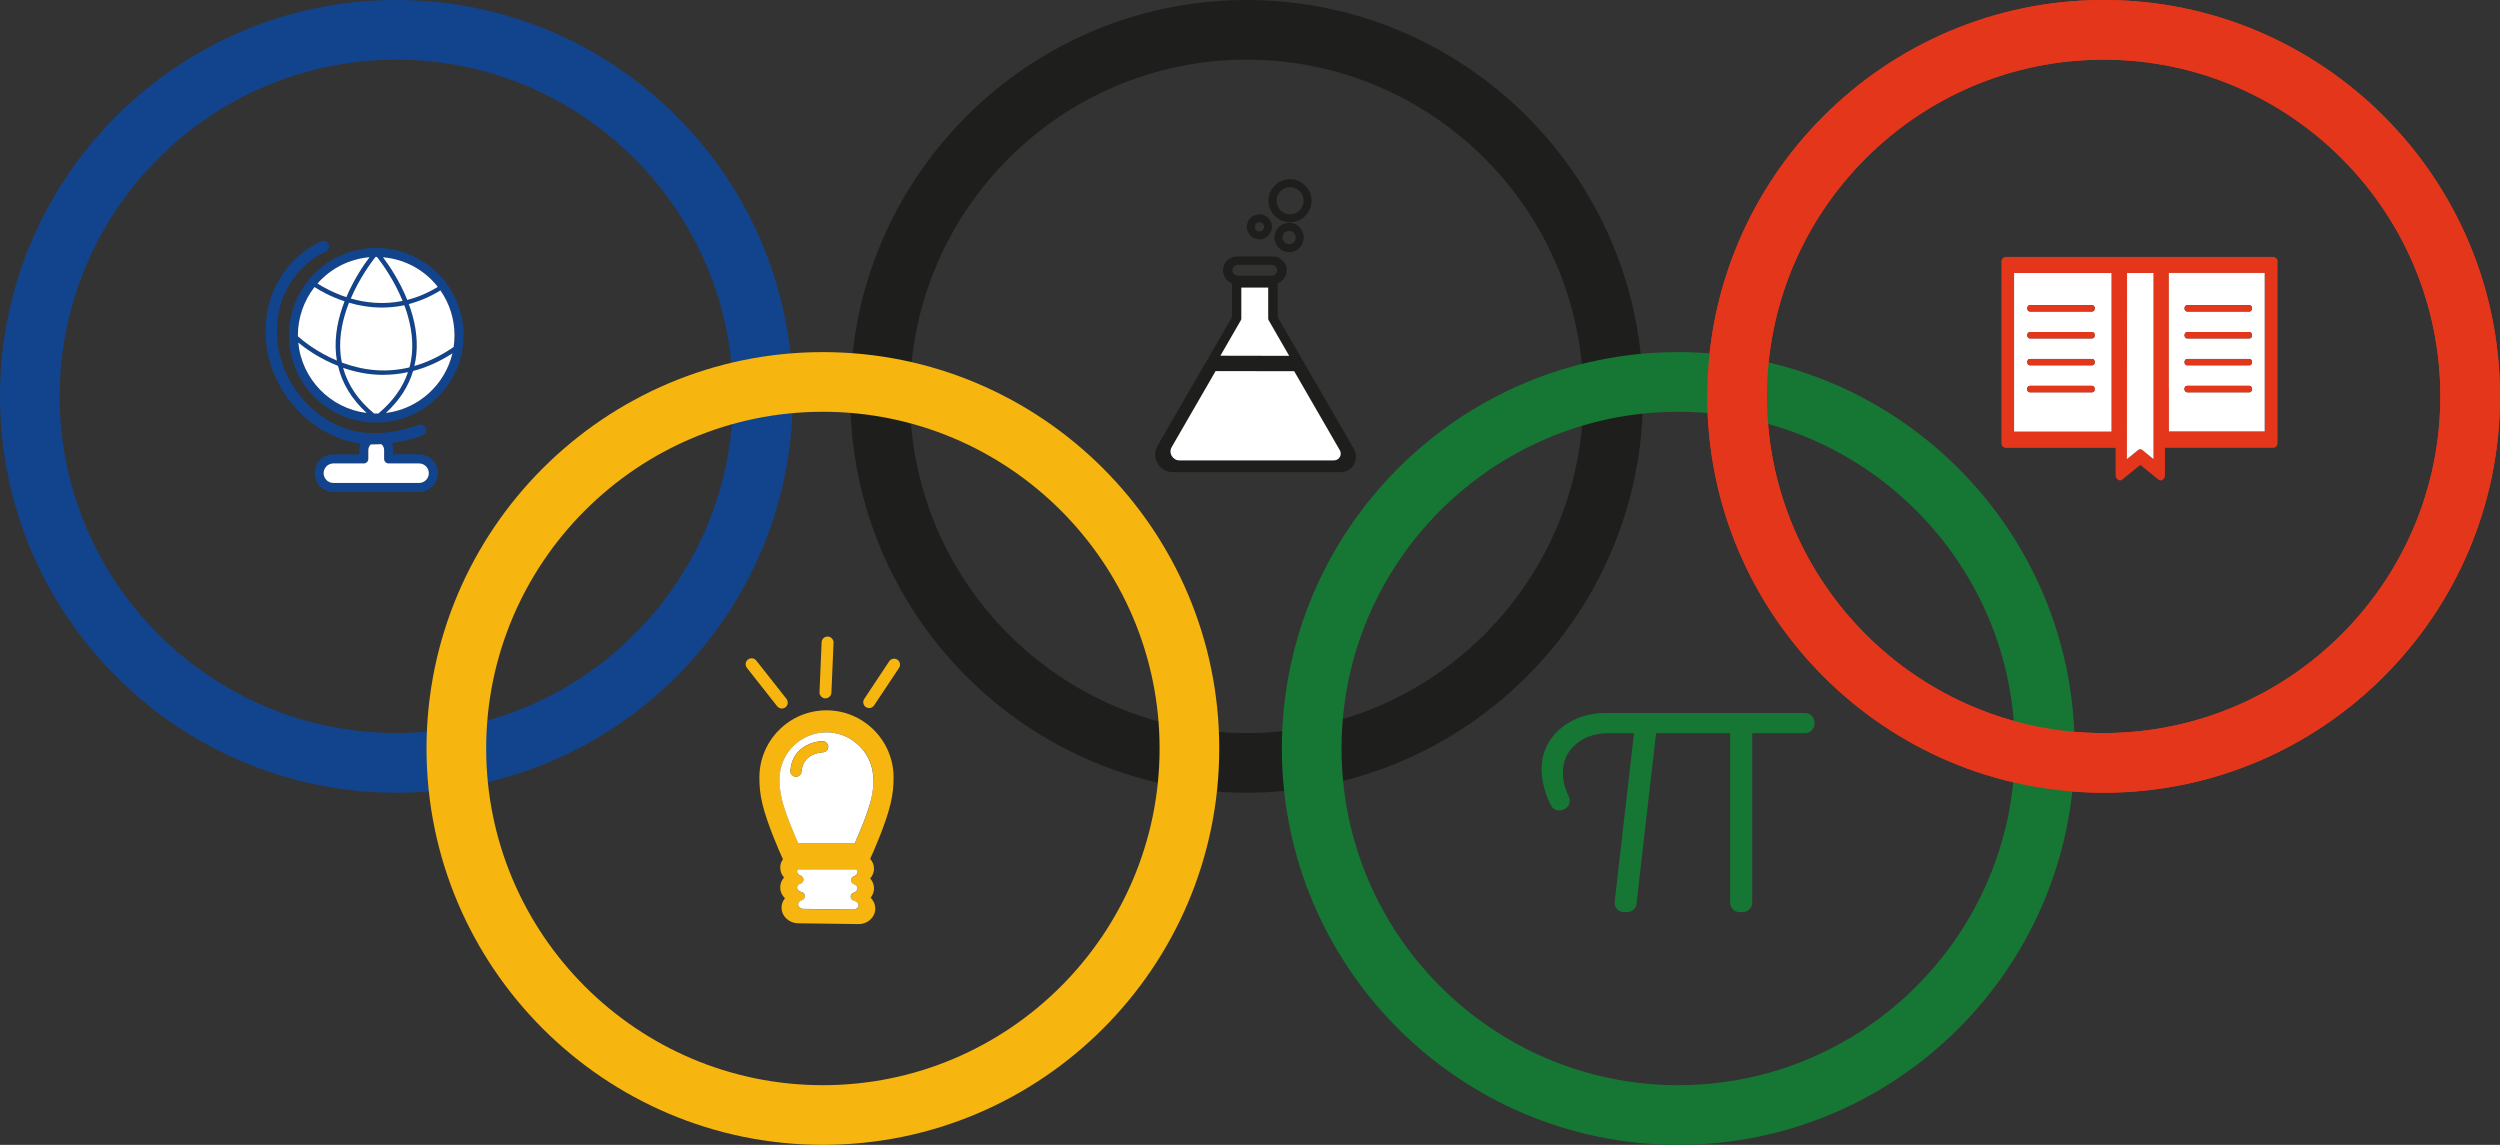 <?xml version="1.0" encoding="UTF-8"?>
<svg id="Camada_2" data-name="Camada 2" xmlns="http://www.w3.org/2000/svg" viewBox="0 0 378 173.1">
  <rect x="0" y="0" width="378" height="173.1" fill="#333333" stroke="none"/>
  <defs>
    <style>
      .cls-1 {
        fill: #f7b60f;
      }

      .cls-2 {
        fill: #fff;
      }

      .cls-3 {
        fill: #12448d;
      }

      .cls-4 {
        fill: #167734;
      }

      .cls-5 {
        fill: #e4361a;
      }

      .cls-6 {
        fill: #1e1f1d;
      }
    </style>
  </defs>
  <g id="Camada_1-2" data-name="Camada 1">
    <g>
      <g>
        <path class="cls-3" d="M67.09,42.32c1.94,2.35,3,5.33,3,8.37,0,7.28-5.93,13.2-13.21,13.2s-13.2-5.92-13.2-13.2c0-3.05,1.07-6.02,3-8.37,2.51-3.07,6.24-4.83,10.2-4.83s7.69,1.76,10.21,4.83ZM68.6,52.47c.09-.59.13-1.18.13-1.78,0-2.42-.75-4.79-2.13-6.76-1.62,1-3.23,1.66-4.78,2.06.85,2.31,1.39,4.92,1.14,7.62-.06.6-.16,1.18-.3,1.75,2.01-.58,3.99-1.54,5.94-2.87ZM66.19,43.37c-.05-.07-.1-.14-.15-.2-2.04-2.49-4.97-4.01-8.13-4.28.93,1.23,2.51,3.55,3.67,6.45,1.5-.38,3.05-1.01,4.61-1.97ZM58.34,62.44c4.94-.6,8.94-4.26,10.07-9.02-2.05,1.33-4.05,2.17-5.95,2.67-.71,2.35-2.08,4.48-4.12,6.35ZM62.28,53.54c.25-2.59-.3-5.14-1.14-7.39-1.16.25-2.29.35-3.37.35-1.83,0-3.52-.3-4.99-.73-.92,2.34-1.55,5.03-1.28,7.77.04.43.11.86.2,1.27.08.03.16.07.25.1,3.37,1.21,6.7,1.42,9.97.64.18-.65.3-1.33.37-2.01ZM60.88,45.5c-1.3-3.18-3.11-5.66-3.88-6.65h-.23c-.74.95-2.44,3.29-3.73,6.29,2.2.63,4.91.96,7.84.36ZM61.69,56.27c-1.29.28-2.54.4-3.71.4-2.32,0-4.39-.46-6.1-1.06.71,2.59,2.28,4.91,4.69,6.91.1,0,.21,0,.31,0,.11,0,.22,0,.32,0,2.2-1.83,3.7-3.92,4.49-6.26ZM52.36,44.93c1.14-2.7,2.62-4.86,3.5-6.03-3.04.26-5.84,1.67-7.87,3.98.79.5,2.33,1.39,4.37,2.06ZM55.44,62.44c-2.26-2.07-3.71-4.46-4.33-7.12-2.79-1.09-4.87-2.59-6.01-3.52.52,5.53,4.85,9.97,10.34,10.64ZM50.94,54.52c-.05-.3-.09-.61-.13-.92-.28-2.86.35-5.64,1.29-8.04-2.14-.71-3.75-1.64-4.55-2.16-1.62,2.07-2.51,4.65-2.51,7.29,0,.06,0,.11,0,.16.87.77,2.97,2.44,5.9,3.67Z"/>
        <path class="cls-2" d="M68.72,50.69c0,.6-.04,1.2-.13,1.78-1.95,1.33-3.92,2.3-5.94,2.87.14-.57.24-1.14.3-1.75.26-2.69-.28-5.31-1.14-7.62,1.55-.4,3.16-1.06,4.78-2.06,1.38,1.97,2.13,4.35,2.13,6.76Z"/>
        <path class="cls-2" d="M66.04,43.18c.05.06.1.13.15.2-1.57.96-3.12,1.59-4.61,1.97-1.16-2.89-2.75-5.22-3.67-6.45,3.17.27,6.09,1.79,8.13,4.28Z"/>
        <path class="cls-3" d="M63.36,68.7c1.57,0,2.84,1.28,2.84,2.85s-1.27,2.84-2.84,2.84h-12.95c-1.57,0-2.84-1.27-2.84-2.84s1.27-2.85,2.84-2.85h3.92v-.65c0-.34.07-.68.2-.98-7.84-1.04-14.35-8.58-14.37-16.84,0-1.39.15-2.73.45-3.98.51-2.1,1.49-4.09,2.83-5.74,1.46-1.8,3.24-3.18,5.12-4.02.43-.19.93,0,1.12.44s0,.93-.43,1.12c-1.62.71-3.21,1.97-4.48,3.54-1.19,1.45-2.05,3.21-2.5,5.06-.28,1.12-.4,2.32-.4,3.57.03,7.66,6.21,14.63,13.51,15.23,2.42.19,5.09-.21,7.93-1.2.45-.15.93.08,1.08.52s-.08.93-.52,1.08c-1.6.55-3.15.94-4.65,1.14.15.32.22.67.22,1.04v.65h3.92ZM64.84,71.55c0-.82-.66-1.48-1.48-1.48h-4.6c-.38,0-.68-.31-.68-.68v-1.34c0-.35-.16-.67-.41-.89-.36.02-.71.03-1.08.03-.17,0-.34,0-.52,0-.23.22-.38.52-.38.86v1.34c0,.37-.3.68-.68.68h-4.6c-.82,0-1.48.66-1.48,1.48s.66,1.47,1.48,1.47h12.95c.82,0,1.48-.66,1.48-1.47Z"/>
        <path class="cls-2" d="M68.41,53.42c-1.13,4.76-5.13,8.42-10.07,9.02,2.04-1.87,3.42-4,4.12-6.35,1.9-.5,3.9-1.34,5.95-2.67Z"/>
        <path class="cls-2" d="M63.36,70.07c.82,0,1.48.66,1.48,1.48s-.66,1.47-1.48,1.47h-12.95c-.82,0-1.48-.66-1.48-1.47s.66-1.48,1.48-1.48h4.6c.38,0,.68-.31.68-.68v-1.34c0-.34.15-.65.38-.86.17,0,.34,0,.52,0,.36,0,.71-.02,1.08-.03.25.22.41.53.41.89v1.34c0,.37.3.68.68.68h4.6Z"/>
        <path class="cls-2" d="M61.14,46.15c.83,2.25,1.39,4.8,1.14,7.39-.07.69-.19,1.36-.37,2.01-3.26.78-6.59.58-9.97-.64-.09-.03-.17-.07-.25-.1-.09-.41-.15-.84-.2-1.27-.27-2.74.36-5.43,1.28-7.77,1.47.43,3.16.73,4.99.73,1.08,0,2.21-.1,3.37-.35Z"/>
        <path class="cls-2" d="M57,38.85c.77.99,2.58,3.47,3.88,6.65-2.93.6-5.64.27-7.84-.36,1.28-3,2.99-5.34,3.73-6.29h.23Z"/>
        <path class="cls-2" d="M57.98,56.67c1.17,0,2.42-.12,3.71-.4-.79,2.33-2.29,4.42-4.49,6.26-.1,0-.21,0-.32,0-.1,0-.21,0-.31,0-2.41-2-3.98-4.32-4.69-6.91,1.71.59,3.78,1.06,6.1,1.06Z"/>
        <path class="cls-2" d="M55.87,38.9c-.89,1.17-2.36,3.33-3.5,6.03-2.04-.67-3.58-1.56-4.37-2.06,2.03-2.31,4.84-3.72,7.87-3.98Z"/>
        <path class="cls-2" d="M51.11,55.32c.62,2.66,2.07,5.04,4.33,7.12-5.48-.67-9.82-5.11-10.34-10.64,1.14.93,3.22,2.43,6.01,3.52Z"/>
        <path class="cls-2" d="M50.81,53.6c.03.31.08.62.13.92-2.93-1.23-5.03-2.9-5.9-3.67,0-.05,0-.1,0-.16,0-2.64.9-5.22,2.51-7.29.8.52,2.41,1.45,4.55,2.16-.94,2.4-1.57,5.18-1.29,8.04Z"/>
      </g>
      <path class="cls-4" d="M272.96,110.86h-8.03v25.63c0,.78-.64,1.42-1.42,1.42h-.49c-.78,0-1.42-.64-1.42-1.42v-25.63h-11.2l-2.96,25.79c-.08.72-.69,1.26-1.41,1.26h-.48c-.85,0-1.51-.74-1.41-1.58l2.92-25.47h-3.91c-1.99,0-3.64.57-4.94,1.72-1.3,1.15-1.93,2.58-1.9,4.31,0,1.16.29,2.33.87,3.49.37.74.09,1.64-.68,1.98l-.16.07c-.67.29-1.46.04-1.8-.6s-.64-1.34-.88-2.1c-.38-1.21-.57-2.36-.57-3.48,0-1.57.42-2.99,1.26-4.28.84-1.28,2-2.3,3.47-3.04,1.47-.75,3.11-1.12,4.91-1.12h30.2c.79,0,1.43.65,1.42,1.45v.21c-.02.77-.65,1.39-1.42,1.39Z"/>
      <path class="cls-3" d="M59.93,119.86C26.88,119.86,0,92.98,0,59.93S26.88,0,59.93,0s59.93,26.88,59.93,59.93-26.88,59.93-59.93,59.93ZM59.93,9.02c-28.07,0-50.91,22.84-50.91,50.91s22.84,50.91,50.91,50.91,50.91-22.84,50.91-50.91S88,9.02,59.93,9.02Z"/>
      <path class="cls-6" d="M188.49,119.86c-33.05,0-59.93-26.88-59.93-59.93S155.44,0,188.49,0s59.93,26.88,59.93,59.93-26.88,59.93-59.93,59.93ZM188.49,9.02c-28.07,0-50.91,22.84-50.91,50.91s22.84,50.91,50.91,50.91,50.91-22.84,50.91-50.91-22.84-50.91-50.91-50.91Z"/>
      <path class="cls-5" d="M318.07,119.86c-33.05,0-59.93-26.88-59.93-59.93S285.02,0,318.07,0s59.93,26.88,59.93,59.93-26.88,59.93-59.93,59.93ZM318.07,9.02c-28.07,0-50.91,22.84-50.91,50.91s22.84,50.91,50.91,50.91,50.91-22.84,50.91-50.91-22.84-50.91-50.91-50.91Z"/>
      <path class="cls-1" d="M124.42,173.1c-33.05,0-59.93-26.89-59.93-59.93s26.88-59.93,59.93-59.93,59.93,26.88,59.93,59.93-26.88,59.93-59.93,59.93ZM124.42,62.26c-28.07,0-50.91,22.84-50.91,50.91s22.84,50.91,50.91,50.91,50.91-22.84,50.91-50.91-22.84-50.91-50.91-50.91Z"/>
      <path class="cls-4" d="M253.75,173.1c-33.05,0-59.93-26.89-59.93-59.93s26.88-59.93,59.93-59.93,59.93,26.88,59.93,59.93-26.88,59.93-59.93,59.93ZM253.75,62.26c-28.07,0-50.91,22.84-50.91,50.91s22.84,50.91,50.91,50.91,50.91-22.84,50.91-50.91-22.84-50.91-50.91-50.91Z"/>
      <g>
        <path class="cls-6" d="M204.72,67.92c.42.72.42,1.59,0,2.31-.42.73-1.17,1.16-2.01,1.16h-25.38c-.97,0-1.83-.5-2.31-1.33s-.49-1.84,0-2.67l11.25-19.43v-5.13c-.8-.29-1.36-1.06-1.36-1.96,0-1.15.95-2.09,2.1-2.09h5.44c1.16,0,2.1.94,2.1,2.09,0,.9-.56,1.67-1.36,1.96v5.13l11.55,19.96ZM202.58,69.09c.18-.32.18-.7,0-1.03l-6.9-11.95-11.88-.02-6.63,11.48c-.25.43-.25.92,0,1.35.25.42.68.67,1.16.67h23.37c.36,0,.7-.19.88-.51ZM194.92,53.8l-3.09-5.36c-.05-.08-.08-.17-.08-.27v-4.68h-4.06v4.68c0,.1-.02.19-.08.27l-3.08,5.34,10.39.02ZM193.11,40.86c0-.45-.38-.82-.83-.82h-5.12c-.45,0-.82.37-.82.82s.37.83.82.83h5.12c.45,0,.83-.37.83-.83Z"/>
        <path class="cls-2" d="M202.58,68.07c.18.33.18.71,0,1.03s-.52.51-.88.51h-23.37c-.49,0-.91-.25-1.16-.67-.25-.43-.25-.92,0-1.35l6.63-11.48,11.88.02,6.9,11.95Z"/>
        <path class="cls-6" d="M195.05,27.09c1.8,0,3.26,1.46,3.26,3.26s-1.46,3.26-3.26,3.26-3.26-1.47-3.26-3.26,1.47-3.26,3.26-3.26ZM197.11,30.35c0-1.13-.92-2.05-2.05-2.05s-2.04.92-2.04,2.05.91,2.05,2.04,2.05,2.05-.92,2.05-2.05Z"/>
        <path class="cls-6" d="M194.92,33.69c1.22,0,2.21,1,2.21,2.22s-.99,2.22-2.21,2.22-2.22-.99-2.22-2.22.99-2.22,2.22-2.22ZM195.92,35.91c0-.55-.45-1-1-1s-1.02.45-1.02,1,.45,1,1.02,1,1-.45,1-1Z"/>
        <path class="cls-2" d="M191.83,48.44l3.09,5.36-10.39-.02,3.08-5.34c.06-.08.08-.17.08-.27v-4.68h4.06v4.68c0,.1.03.19.08.27Z"/>
        <path class="cls-6" d="M190.43,32.4c1.05,0,1.89.85,1.89,1.89s-.85,1.91-1.89,1.91-1.91-.86-1.91-1.91.86-1.89,1.91-1.89ZM191.12,34.3c0-.38-.3-.69-.69-.69s-.69.3-.69.69.3.69.69.69.69-.3.69-.69Z"/>
      </g>
      <g>
        <path class="cls-5" d="M344.37,39.56v27.43c0,.21-.07.37-.18.49,0,.01-.01.01-.01.02-.01,0-.01.01-.02.02-.1.11-.25.19-.45.19h-16.37v4.17c0,.26-.1.45-.25.56-.18.21-.46.3-.74.07-.52-.42-1.03-.83-1.53-1.25-.33-.27-.7-.52-.99-.82-.06-.05-.12-.09-.18-.14-.11.07-.25.16-.33.23-.35.28-.69.56-1.04.85-.47.37-.94.76-1.4,1.14-.42.34-1-.12-1-.63v-4.17h-16.61c-.35,0-.65-.34-.65-.72v-27.43c0-.39.3-.72.65-.72h40.45c.36,0,.67.33.67.72ZM342.42,65.23v-23.96h-14.48v23.96h14.48ZM325.61,69.42v-28.14h-3.99s-.02,19.77-.02,28.14c.59-.47,1.16-.95,1.74-1.41.15-.11.42-.12.55,0,.58.46,1.15.94,1.73,1.41ZM319.26,65.26v-23.98h-14.73v23.98h14.73Z"/>
        <path class="cls-2" d="M342.42,58.82v6.41h-14.48v-6.41h2.35c0,.25.15.49.43.49h9.37c.28,0,.42-.24.42-.49h1.92Z"/>
        <path class="cls-2" d="M342.42,41.27v17.55h-1.92c0-.25-.14-.49-.42-.49h-9.37c-.28,0-.43.24-.43.49h-2.35v-17.55h14.48ZM340.09,47.1c.56,0,.56-.97,0-.97h-9.37c-.56,0-.56.97,0,.97h9.37ZM340.09,55.23c.56,0,.56-.96,0-.96h-9.37c-.56,0-.56.96,0,.96h9.37ZM340.09,51.17c.56,0,.56-.97,0-.97h-9.37c-.56,0-.56.97,0,.97h9.37Z"/>
        <path class="cls-2" d="M325.61,41.28v28.14c-.58-.47-1.15-.95-1.73-1.41-.14-.12-.41-.11-.55,0-.58.46-1.15.94-1.74,1.41,0-8.37.01-28.14.02-28.14h3.99Z"/>
        <path class="cls-2" d="M319.26,58.82v6.44h-14.73v-6.44h1.97c0,.25.15.49.43.49h9.37c.28,0,.42-.24.42-.49h2.54Z"/>
        <path class="cls-2" d="M319.26,41.28v17.54h-2.54c0-.25-.14-.49-.42-.49h-9.37c-.28,0-.43.24-.43.49h-1.97v-17.54h14.73ZM316.31,47.1c.56,0,.56-.97,0-.97h-9.37c-.56,0-.56.97,0,.97h9.37ZM316.31,55.23c.56,0,.56-.96,0-.96h-9.37c-.56,0-.56.96,0,.96h9.37ZM316.31,51.17c.56,0,.56-.97,0-.97h-9.37c-.56,0-.56.97,0,.97h9.37Z"/>
        <g>
          <path class="cls-5" d="M340.09,46.13c.56,0,.56.97,0,.97h-9.37c-.56,0-.56-.97,0-.97h9.37Z"/>
          <path class="cls-5" d="M340.09,54.28c.56,0,.56.96,0,.96h-9.37c-.56,0-.56-.96,0-.96h9.37Z"/>
          <path class="cls-5" d="M340.09,58.34c.28,0,.42.24.42.49s-.14.49-.42.49h-9.37c-.28,0-.43-.24-.43-.49s.15-.49.43-.49h9.37Z"/>
          <path class="cls-5" d="M340.09,50.2c.56,0,.56.97,0,.97h-9.37c-.56,0-.56-.97,0-.97h9.37Z"/>
          <path class="cls-5" d="M316.31,46.13c.56,0,.56.97,0,.97h-9.37c-.56,0-.56-.97,0-.97h9.37Z"/>
          <path class="cls-5" d="M316.31,54.28c.56,0,.56.96,0,.96h-9.37c-.56,0-.56-.96,0-.96h9.37Z"/>
          <path class="cls-5" d="M316.31,58.34c.28,0,.42.24.42.49s-.14.49-.42.49h-9.37c-.28,0-.43-.24-.43-.49s.15-.49.43-.49h9.37Z"/>
          <path class="cls-5" d="M316.31,50.2c.56,0,.56.97,0,.97h-9.37c-.56,0-.56-.97,0-.97h9.37Z"/>
        </g>
      </g>
      <g>
        <path class="cls-1" d="M136.07,100.31c.05.23,0,.47-.13.67l-3.78,5.68c-.15.24-.42.39-.71.4h-.03c-.17,0-.35-.05-.49-.14-.2-.13-.34-.34-.39-.57-.05-.24,0-.48.13-.67l3.77-5.68c.13-.2.34-.34.57-.39.24-.05.47,0,.67.13s.34.34.39.57Z"/>
        <path class="cls-1" d="M135.11,117.55c0,1.29-.09,2.44-.49,4.11-.7,2.87-2.4,6.78-3.05,8.2.37.4.58.93.58,1.5,0,.55-.22,1.06-.58,1.46.37.41.58.95.58,1.51,0,.53-.19,1.01-.52,1.41.45.43.72,1.02.71,1.67,0,.59-.25,1.16-.69,1.58-.47.47-1.14.73-1.83.73h-.04l-9.09-.12c-1.41-.02-2.53-1.09-2.52-2.38,0-.53.19-1.01.52-1.41-.45-.43-.73-1.02-.72-1.67,0-.54.22-1.06.58-1.46-.37-.41-.58-.94-.58-1.51,0-.45.15-.89.41-1.25-.62-1.36-2.36-5.35-3.08-8.26-.4-1.68-.48-2.82-.48-4.11,0-5.6,4.55-10.15,10.14-10.15s10.15,4.55,10.15,10.15ZM131.7,120.91c.3-1.25.36-2.11.36-3.09,0-3.91-3.18-7.09-7.09-7.09s-7.09,3.18-7.09,7.09c0,.98.07,1.84.37,3.09.56,2.27,1.98,5.52,2.47,6.6h8.53c.49-1.09,1.91-4.33,2.47-6.6ZM129.8,136.88c0-.32-.28-.61-.66-.66-.29-.06-.51-.3-.52-.6-.02-.3.17-.56.46-.64.34-.09.56-.34.56-.63,0-.28-.21-.53-.53-.64-.26-.09-.44-.33-.43-.6,0-.28.17-.52.44-.61.31-.1.52-.34.52-.61,0-.15-.07-.3-.18-.42h-8.84c-.05.09-.1.18-.1.3,0,.28.21.53.53.64.27.09.44.33.44.61s-.18.51-.44.6c-.32.1-.53.34-.53.61,0,.32.29.61.66.66.3.06.52.3.53.6s-.18.56-.47.64c-.33.09-.56.35-.56.63,0,.37.37.67.82.68l7.47.1c.25,0,.48-.09.65-.24.09-.09.18-.22.18-.41Z"/>
        <path class="cls-2" d="M132.06,117.82c0,.98-.06,1.84-.36,3.09-.56,2.27-1.98,5.51-2.47,6.6h-8.53c-.49-1.08-1.91-4.33-2.47-6.6-.3-1.25-.37-2.11-.37-3.09,0-3.91,3.19-7.09,7.09-7.09s7.09,3.18,7.09,7.09ZM124.4,113.75c.46,0,.84-.4.83-.86,0-.45-.39-.83-.87-.83-1.57.04-4.62,1.01-4.85,4.48-.04.46.32.86.78.9.46.03.87-.33.9-.79,0-.22.05-.43.11-.65.35-1.39,1.47-1.93,2.36-2.14.4-.11.71-.12.74-.12Z"/>
        <path class="cls-2" d="M129.14,136.21c.39.06.67.35.66.66,0,.19-.1.33-.18.41-.16.15-.4.25-.65.24l-7.47-.1c-.45,0-.83-.32-.82-.68,0-.28.23-.54.56-.63.29-.08.48-.34.47-.64s-.23-.54-.53-.6c-.38-.06-.66-.35-.66-.66,0-.27.21-.51.53-.61.26-.09.44-.33.44-.6s-.17-.52-.44-.61c-.32-.11-.53-.36-.53-.64,0-.12.05-.21.1-.3h8.84c.12.13.19.27.18.42,0,.27-.21.51-.52.61-.27.09-.44.33-.44.61,0,.27.17.51.43.6.32.11.54.36.53.64,0,.29-.22.54-.56.63-.29.08-.48.34-.46.64,0,.3.23.54.52.6Z"/>
        <path class="cls-1" d="M125.79,96.54c.16.17.25.4.24.65l-.32,7.54c-.02.46-.4.84-.87.86h-.07c-.24,0-.46-.12-.62-.29-.16-.17-.25-.4-.24-.65l.32-7.54c0-.24.12-.46.29-.63.18-.16.4-.24.65-.23s.46.12.62.29Z"/>
        <path class="cls-1" d="M125.23,112.89c0,.46-.37.85-.83.86-.03,0-.34,0-.74.12-.89.21-2.01.75-2.36,2.14-.06.21-.1.42-.11.65-.03.46-.43.82-.9.79-.46-.04-.82-.43-.78-.9.23-3.47,3.28-4.44,4.85-4.48.48,0,.86.38.87.83Z"/>
        <path class="cls-1" d="M118.92,105.68c.14.18.21.42.18.66-.03.24-.14.45-.34.6-.14.12-.33.18-.52.19h-.03c-.27,0-.53-.13-.7-.34l-4.58-5.81c-.14-.19-.21-.42-.18-.66.03-.23.14-.44.34-.6.18-.14.42-.21.66-.18.24.03.45.14.6.34l4.58,5.81Z"/>
      </g>
      <path class="cls-5" d="M318.07,119.86c-33.05,0-59.93-26.88-59.93-59.93S285.02,0,318.07,0s59.93,26.88,59.93,59.93-26.88,59.93-59.93,59.93ZM318.07,9.02c-28.07,0-50.91,22.84-50.91,50.91s22.84,50.91,50.91,50.91,50.91-22.84,50.91-50.91-22.84-50.91-50.91-50.91Z"/>
    </g>
  </g>
</svg>